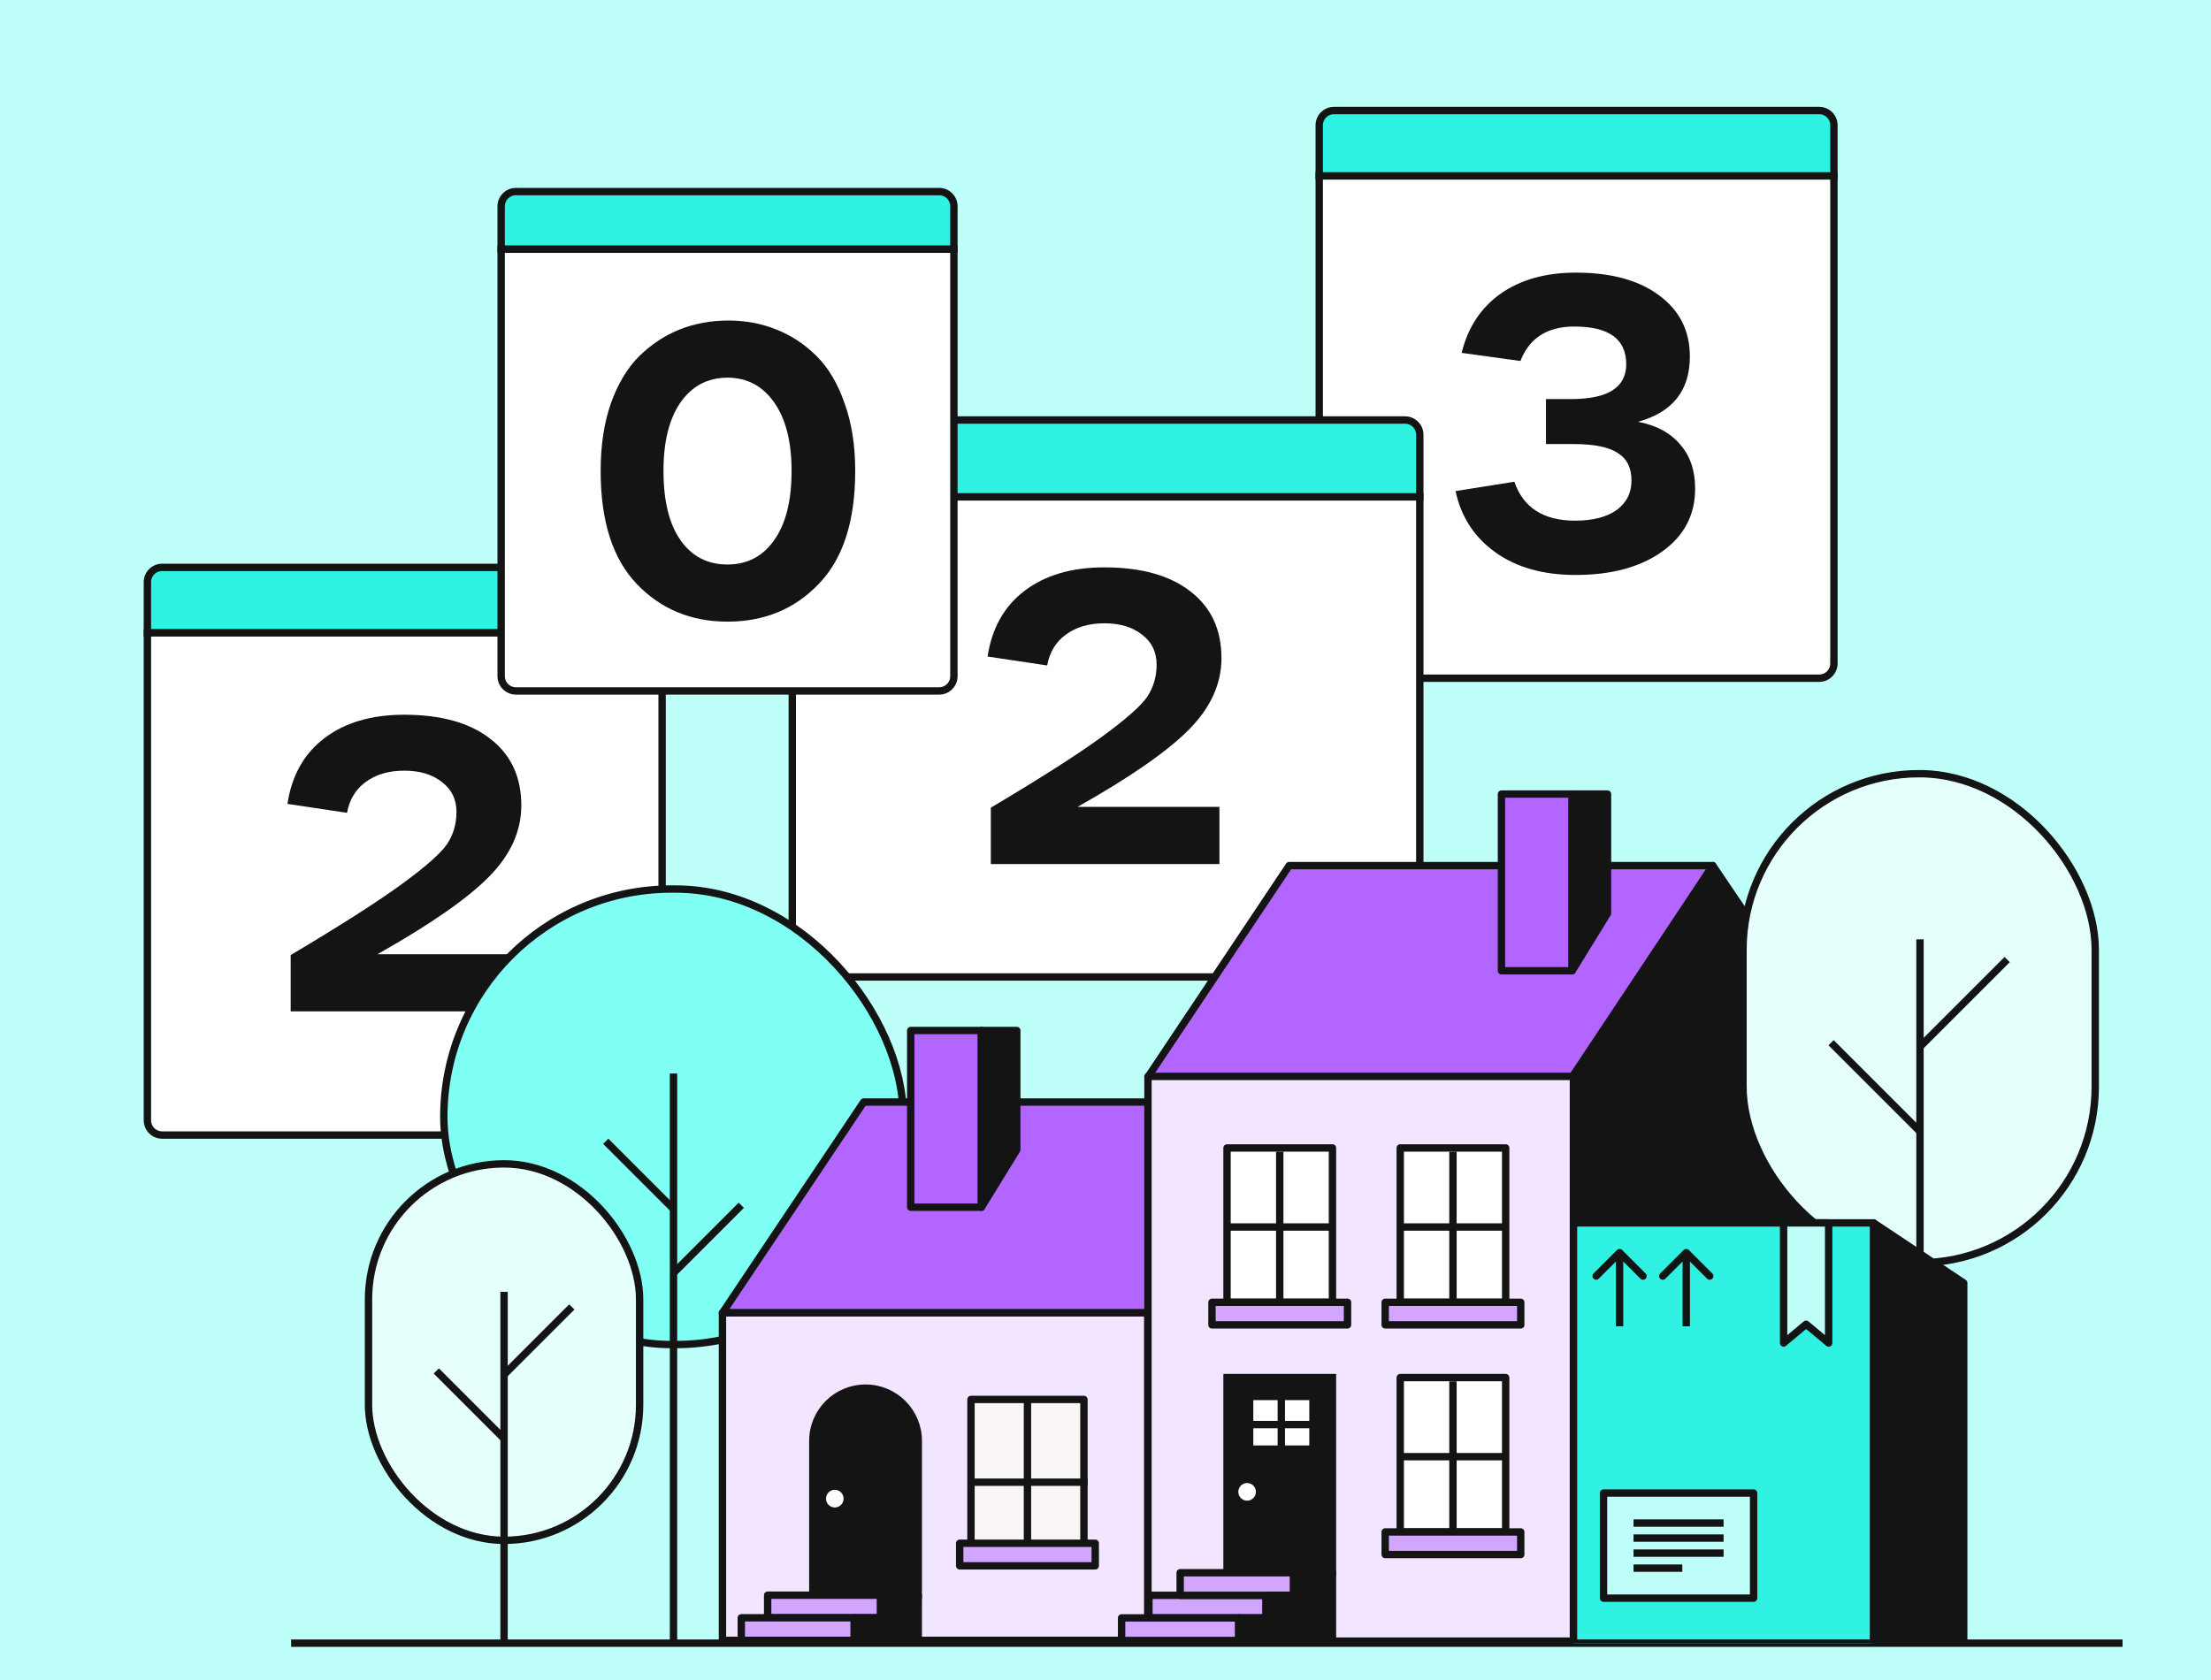<svg width="600" height="456" viewBox="0 0 600 456" fill="none" xmlns="http://www.w3.org/2000/svg">
<rect width="600" height="456" fill="#BFFFFA"/>
<path d="M358 47.735H497.674V180.083C497.674 182.292 495.883 184.083 493.674 184.083H362C359.791 184.083 358 182.292 358 180.083V47.735Z" fill="white" stroke="#141414" stroke-width="2"/>
<path d="M358 34C358 31.791 359.791 30 362 30H493.674C495.883 30 497.674 31.791 497.674 34V47.736H358V34Z" fill="#30F2E2" stroke="#141414" stroke-width="2"/>
<path d="M427.56 156.06C418.76 156.06 411.5 154.007 405.78 149.9C400.06 145.793 396.467 140.257 395 133.29L410.95 130.76C413.37 137.8 418.87 141.32 427.45 141.32C432.217 141.32 435.957 140.367 438.67 138.46C441.383 136.48 442.74 133.803 442.74 130.43C442.74 126.983 441.493 124.49 439 122.95C436.58 121.337 432.583 120.53 427.01 120.53H419.53V108.32H426.35C436.323 108.32 441.31 105.167 441.31 98.86C441.31 92.04 436.617 88.63 427.23 88.63C419.897 88.63 415.02 91.747 412.6 97.98L396.65 95.78C398.337 88.887 401.857 83.533 407.21 79.72C412.637 75.907 419.457 74 427.67 74C437.203 74 444.72 76.053 450.22 80.16C455.793 84.267 458.58 89.803 458.58 96.77C458.58 106.01 453.887 111.913 444.5 114.48C449.487 115.433 453.3 117.487 455.94 120.64C458.653 123.72 460.01 127.717 460.01 132.63C460.01 139.743 457.04 145.427 451.1 149.68C445.16 153.933 437.313 156.06 427.56 156.06Z" fill="#141414"/>
<path d="M40 171.735H179.674V304.083C179.674 306.292 177.883 308.083 175.674 308.083H44C41.791 308.083 40 306.292 40 304.083V171.735Z" fill="white" stroke="#141414" stroke-width="2"/>
<path d="M140.92 274.52H78.88V259.23C92.447 251.163 102.493 244.747 109.02 239.98C115.547 235.213 119.653 231.583 121.34 229.09C123.027 226.523 123.87 223.627 123.87 220.4C123.87 216.953 122.55 214.24 119.91 212.26C117.343 210.207 113.933 209.18 109.68 209.18C105.5 209.18 102.017 210.207 99.23 212.26C96.517 214.24 94.83 217.027 94.17 220.62L78 218.2C79.173 210.5 82.51 204.56 88.01 200.38C93.583 196.127 100.807 194 109.68 194C119.653 194 127.427 196.163 133 200.49C138.647 204.817 141.47 210.867 141.47 218.64C141.47 225.607 138.537 232.06 132.67 238C126.803 243.94 116.72 250.943 102.42 259.01H140.92V274.52Z" fill="#141414"/>
<path d="M40 158C40 155.791 41.791 154 44 154H175.674C177.883 154 179.674 155.791 179.674 158V171.736H40V158Z" fill="#30F2E2" stroke="#141414" stroke-width="2"/>
<path d="M215 134.851H385.289V261.175C385.289 263.384 383.498 265.175 381.289 265.175H219C216.791 265.175 215 263.384 215 261.175V134.851Z" fill="white" stroke="#141414" stroke-width="2"/>
<path d="M215 118C215 115.791 216.791 114 219 114H381.289C383.498 114 385.289 115.791 385.289 118V134.852H215V118Z" fill="#30F2E2" stroke="#141414" stroke-width="2"/>
<path d="M330.92 234.52H268.88V219.23C282.447 211.163 292.493 204.747 299.02 199.98C305.547 195.213 309.653 191.583 311.34 189.09C313.027 186.523 313.87 183.627 313.87 180.4C313.87 176.953 312.55 174.24 309.91 172.26C307.343 170.207 303.933 169.18 299.68 169.18C295.5 169.18 292.017 170.207 289.23 172.26C286.517 174.24 284.83 177.027 284.17 180.62L268 178.2C269.173 170.5 272.51 164.56 278.01 160.38C283.583 156.127 290.807 154 299.68 154C309.653 154 317.427 156.163 323 160.49C328.647 164.817 331.47 170.867 331.47 178.64C331.47 185.607 328.537 192.06 322.67 198C316.803 203.94 306.72 210.943 292.42 219.01H330.92V234.52Z" fill="#141414"/>
<path d="M136 67.601H258.861V183.537C258.861 185.746 257.071 187.537 254.861 187.537H140C137.791 187.537 136 185.746 136 183.537V67.601Z" fill="white" stroke="#141414" stroke-width="2"/>
<path d="M136 56C136 53.791 137.791 52 140 52H254.861C257.071 52 258.861 53.791 258.861 56V67.602H136V56Z" fill="#30F2E2" stroke="#141414" stroke-width="2"/>
<path d="M197.43 168.73C187.53 168.73 179.317 165.32 172.79 158.5C166.263 151.68 163 141.45 163 127.81C163 120.917 163.917 114.83 165.75 109.55C167.657 104.197 170.223 99.907 173.45 96.68C176.75 93.453 180.417 91.033 184.45 89.42C188.557 87.807 192.957 87 197.65 87C202.27 87 206.597 87.807 210.63 89.42C214.737 91.033 218.403 93.453 221.63 96.68C224.857 99.907 227.387 104.197 229.22 109.55C231.127 114.83 232.08 120.917 232.08 127.81C232.08 141.45 228.78 151.68 222.18 158.5C215.653 165.32 207.403 168.73 197.43 168.73ZM197.43 153.22C202.783 153.22 207 151.02 210.08 146.62C213.233 142.22 214.81 135.95 214.81 127.81C214.81 119.89 213.233 113.693 210.08 109.22C206.927 104.747 202.71 102.51 197.43 102.51C192.077 102.51 187.823 104.747 184.67 109.22C181.59 113.693 180.05 119.89 180.05 127.81C180.05 135.95 181.59 142.22 184.67 146.62C187.75 151.02 192.003 153.22 197.43 153.22Z" fill="#141414"/>
<path d="M80 446L575 446" stroke="#141414" stroke-width="2" stroke-linecap="square"/>
<rect x="120.438" y="241.309" width="124.665" height="123.643" rx="61.822" fill="#80FFF5" stroke="#141414" stroke-width="2"/>
<path d="M182.77 291.378L182.77 445.677" stroke="#141414" stroke-width="2"/>
<path d="M182.77 345.536L201.163 327.143" stroke="#141414" stroke-width="2"/>
<path d="M182.77 328.165L164.376 309.772" stroke="#141414" stroke-width="2"/>
<path d="M234.373 299.124L196.054 356.347L311.15 356.347L349.331 299.124L234.373 299.124Z" fill="#B266FF" stroke="#141414" stroke-width="2" stroke-linejoin="round"/>
<rect x="196.054" y="356.346" width="115.468" height="88.9" fill="#F2E5FF" stroke="#141414" stroke-width="2" stroke-linejoin="round"/>
<path d="M247.145 279.707H266.331V327.671H247.145L247.145 279.707Z" fill="#B266FF" stroke="#141414" stroke-width="2" stroke-linejoin="round"/>
<path d="M266.332 279.707H275.925V312.083L266.332 327.671V279.707Z" fill="#141414" stroke="#141414" stroke-width="2" stroke-linejoin="round"/>
<path d="M220.578 391.09C220.578 383.189 226.983 376.784 234.884 376.784V376.784C242.785 376.784 249.19 383.189 249.19 391.09V432.986H220.578V391.09Z" fill="#141414" stroke="#141414" stroke-width="2"/>
<ellipse cx="226.54" cy="406.773" rx="2.384" ry="2.398" fill="white"/>
<path d="M349.33 299.124L311.522 356.681V445.248H388.264V356.681L349.33 299.124Z" fill="#141414" stroke="#141414" stroke-width="2" stroke-linejoin="round"/>
<rect x="263.495" y="379.851" width="30.655" height="42.917" fill="#FAF6F5" stroke="#141414" stroke-width="2" stroke-linejoin="round"/>
<line x1="295.172" y1="402.311" x2="263.495" y2="402.311" stroke="#141414" stroke-width="2"/>
<path d="M278.823 379.851L278.823 421.747" stroke="#141414" stroke-width="2" stroke-linejoin="round"/>
<rect x="208.316" y="432.987" width="30.655" height="6.131" fill="#D2A6FF" stroke="#141414" stroke-width="2" stroke-linejoin="round"/>
<rect x="201.163" y="439.117" width="30.655" height="6.131" fill="#D2A6FF" stroke="#141414" stroke-width="2" stroke-linejoin="round"/>
<path fill-rule="evenodd" clip-rule="evenodd" d="M249.19 432.987H238.972V439.117H231.818V445.248H249.19V439.118H249.19V432.987Z" fill="#141414"/>
<path d="M238.972 432.987V431.987C238.419 431.987 237.972 432.435 237.972 432.987H238.972ZM249.19 432.987H250.19C250.19 432.435 249.742 431.987 249.19 431.987V432.987ZM238.972 439.117V440.117C239.524 440.117 239.972 439.669 239.972 439.117H238.972ZM231.818 439.117V438.117C231.266 438.117 230.818 438.565 230.818 439.117H231.818ZM231.818 445.248H230.818C230.818 445.8 231.266 446.248 231.818 446.248V445.248ZM249.19 445.248V446.248C249.742 446.248 250.19 445.8 250.19 445.248H249.19ZM249.19 439.118V438.118C248.638 438.118 248.19 438.566 248.19 439.118H249.19ZM249.19 439.118V440.118C249.742 440.118 250.19 439.67 250.19 439.118H249.19ZM238.972 433.987H249.19V431.987H238.972V433.987ZM239.972 439.117V432.987H237.972V439.117H239.972ZM231.818 440.117H238.972V438.117H231.818V440.117ZM232.818 445.248V439.117H230.818V445.248H232.818ZM249.19 444.248H231.818V446.248H249.19V444.248ZM248.19 439.118V445.248H250.19V439.118H248.19ZM249.19 438.118H249.19V440.118H249.19V438.118ZM248.19 432.987V439.118H250.19V432.987H248.19Z" fill="#141414"/>
<rect x="260.43" y="418.882" width="36.786" height="6.131" fill="#D2A6FF" stroke="#141414" stroke-width="2" stroke-linejoin="round"/>
<path d="M349.84 234.949L311.521 292.322L426.637 292.322L464.797 234.949L349.84 234.949Z" fill="#B266FF" stroke="#141414" stroke-width="2" stroke-linejoin="round"/>
<rect x="311.521" y="292.172" width="115.468" height="153.277" fill="#F2E5FF" stroke="#141414" stroke-width="2" stroke-linejoin="round"/>
<path d="M407.452 215.533H426.638V263.497H407.452L407.452 215.533Z" fill="#B266FF" stroke="#141414" stroke-width="2" stroke-linejoin="round"/>
<path d="M426.639 215.533H436.232V247.909L426.639 263.497V215.533Z" fill="#141414" stroke="#141414" stroke-width="2" stroke-linejoin="round"/>
<path d="M332.98 373.919H361.592V426.68H332.98V373.919Z" fill="#141414" stroke="#141414" stroke-width="2"/>
<ellipse cx="338.43" cy="404.93" rx="2.384" ry="2.398" fill="white"/>
<rect x="311.787" y="433.015" width="31.791" height="6.131" fill="#D2A6FF" stroke="#141414" stroke-width="2" stroke-linejoin="round"/>
<rect x="320.264" y="426.885" width="31.791" height="6.131" fill="#D2A6FF" stroke="#141414" stroke-width="2" stroke-linejoin="round"/>
<rect x="304.369" y="439.148" width="31.791" height="6.131" fill="#D2A6FF" stroke="#141414" stroke-width="2" stroke-linejoin="round"/>
<path fill-rule="evenodd" clip-rule="evenodd" d="M350.995 426.888H361.592V433.018V433.019V439.146H361.592V445.277H336.159V439.146H343.577V433.018H343.577V433.016H350.995V426.888Z" fill="#141414"/>
<path d="M361.592 426.888H362.592C362.592 426.336 362.144 425.888 361.592 425.888V426.888ZM350.995 426.888V425.888C350.443 425.888 349.995 426.336 349.995 426.888H350.995ZM361.592 439.146H360.592C360.592 439.698 361.04 440.146 361.592 440.146V439.146ZM361.592 439.146H362.592C362.592 438.593 362.144 438.146 361.592 438.146V439.146ZM361.592 445.277V446.277C362.144 446.277 362.592 445.829 362.592 445.277H361.592ZM336.159 445.277H335.159C335.159 445.829 335.607 446.277 336.159 446.277V445.277ZM336.159 439.146V438.146C335.607 438.146 335.159 438.593 335.159 439.146H336.159ZM343.577 439.146V440.146C344.129 440.146 344.577 439.698 344.577 439.146H343.577ZM343.577 433.018V432.018C343.025 432.018 342.577 432.466 342.577 433.018H343.577ZM343.577 433.018V434.018C344.13 434.018 344.577 433.571 344.577 433.018H343.577ZM343.577 433.016V432.016C343.025 432.016 342.577 432.463 342.577 433.016H343.577ZM350.995 433.016V434.016C351.547 434.016 351.995 433.568 351.995 433.016H350.995ZM361.592 425.888H350.995V427.888H361.592V425.888ZM362.592 433.018V426.888H360.592V433.018H362.592ZM362.592 433.019V433.018H360.592V433.019H362.592ZM362.592 439.146V433.019H360.592V439.146H362.592ZM361.592 438.146H361.592V440.146H361.592V438.146ZM362.592 445.277V439.146H360.592V445.277H362.592ZM336.159 446.277H361.592V444.277H336.159V446.277ZM335.159 439.146V445.277H337.159V439.146H335.159ZM343.577 438.146H336.159V440.146H343.577V438.146ZM342.577 433.018V439.146H344.577V433.018H342.577ZM343.577 432.018H343.577V434.018H343.577V432.018ZM342.577 433.016V433.018H344.577V433.016H342.577ZM350.995 432.016H343.577V434.016H350.995V432.016ZM349.995 426.888V433.016H351.995V426.888H349.995Z" fill="#141414"/>
<path d="M464.798 234.95L426.99 292.506V445.45H503.732V292.506L464.798 234.95Z" fill="#141414" stroke="#141414" stroke-width="2" stroke-linejoin="round"/>
<rect x="332.979" y="311.586" width="28.612" height="41.896" fill="white" stroke="#141414" stroke-width="2" stroke-linejoin="round"/>
<path d="M347.286 312.608V353.482" stroke="#141414" stroke-width="2"/>
<path d="M361.591 333.046H332.98" stroke="#141414" stroke-width="2"/>
<rect x="328.892" y="353.481" width="36.786" height="6.131" fill="#D2A6FF" stroke="#141414" stroke-width="2" stroke-linejoin="round"/>
<rect x="379.984" y="311.586" width="28.612" height="41.896" fill="white" stroke="#141414" stroke-width="2" stroke-linejoin="round"/>
<path d="M394.29 312.608V353.482" stroke="#141414" stroke-width="2"/>
<path d="M408.596 333.046H379.985" stroke="#141414" stroke-width="2"/>
<rect x="375.897" y="353.481" width="36.786" height="6.131" fill="#D2A6FF" stroke="#141414" stroke-width="2" stroke-linejoin="round"/>
<rect x="379.984" y="373.919" width="28.612" height="41.896" fill="white" stroke="#141414" stroke-width="2" stroke-linejoin="round"/>
<path d="M394.29 374.942V415.815" stroke="#141414" stroke-width="2"/>
<path d="M408.596 395.38H379.985" stroke="#141414" stroke-width="2"/>
<rect x="375.897" y="415.814" width="36.786" height="6.131" fill="#D2A6FF" stroke="#141414" stroke-width="2" stroke-linejoin="round"/>
<rect x="339.111" y="379.03" width="17.194" height="14.306" fill="white" stroke="#141414" stroke-width="2" stroke-linejoin="round"/>
<line x1="356.405" y1="386.671" x2="339.111" y2="386.671" stroke="#141414" stroke-width="2"/>
<path d="M347.708 379.03V393.336" stroke="#141414" stroke-width="2" stroke-linejoin="round"/>
<rect x="100" y="315.906" width="73.573" height="102.184" rx="36.786" fill="#E5FFFD" stroke="#141414" stroke-width="2"/>
<path d="M136.786 350.649L136.786 445.68" stroke="#141414" stroke-width="2"/>
<path d="M136.786 390.502L118.393 372.109" stroke="#141414" stroke-width="2"/>
<path d="M136.786 373.131L155.179 354.738" stroke="#141414" stroke-width="2"/>
<rect x="473" y="210" width="95.587" height="132.759" rx="47.793" fill="#E5FFFD" stroke="#141414" stroke-width="2"/>
<path d="M521.027 254.962L521.027 429.697" stroke="#141414" stroke-width="2"/>
<path d="M520.794 306.913L496.897 283.017" stroke="#141414" stroke-width="2"/>
<path d="M520.794 284.345L544.69 260.448" stroke="#141414" stroke-width="2"/>
<g clip-path="url(#clip0_712_7991)">
<path d="M427 331.934H508.459V446H427V331.934Z" fill="#30F2E2" stroke="#141414" stroke-width="2" stroke-linejoin="round"/>
<path d="M484.022 331.934H496.241V364.524L490.131 359.432L484.022 364.524V331.934Z" fill="#BFFFFA" stroke="#141414" stroke-width="2" stroke-linejoin="round"/>
<path d="M532.898 348.229L508.46 331.934V446H532.898V348.229Z" fill="#141414" stroke="#141414" stroke-width="2" stroke-linejoin="round"/>
<rect x="435.146" y="405.262" width="40.73" height="28.517" fill="#BFFFFA" stroke="#141414" stroke-width="2" stroke-linejoin="round"/>
<path d="M443.292 413.406H467.73" stroke="#141414" stroke-width="2" stroke-linejoin="round"/>
<path d="M443.292 417.48H467.73" stroke="#141414" stroke-width="2" stroke-linejoin="round"/>
<path d="M443.292 421.559H467.73" stroke="#141414" stroke-width="2" stroke-linejoin="round"/>
<path d="M443.292 425.633H456.529" stroke="#141414" stroke-width="2" stroke-linejoin="round"/>
<path d="M440.211 339.293C439.82 338.902 439.187 338.902 438.797 339.293L432.433 345.657C432.042 346.047 432.042 346.681 432.433 347.071C432.823 347.462 433.457 347.462 433.847 347.071L439.504 341.414L445.161 347.071C445.551 347.462 446.184 347.462 446.575 347.071C446.965 346.681 446.965 346.047 446.575 345.657L440.211 339.293ZM440.504 360L440.504 340L438.504 340L438.504 360L440.504 360Z" fill="#141414"/>
<path d="M458.307 339.293C457.917 338.902 457.284 338.902 456.893 339.293L450.529 345.657C450.139 346.047 450.139 346.681 450.529 347.071C450.92 347.462 451.553 347.462 451.943 347.071L457.6 341.414L463.257 347.071C463.647 347.462 464.281 347.462 464.671 347.071C465.062 346.681 465.062 346.047 464.671 345.657L458.307 339.293ZM458.6 360L458.6 340L456.6 340L456.6 360L458.6 360Z" fill="#141414"/>
</g>
<defs>
<clipPath id="clip0_712_7991">
<rect width="121" height="121" fill="white" transform="translate(420 325)"/>
</clipPath>
</defs>
</svg>
